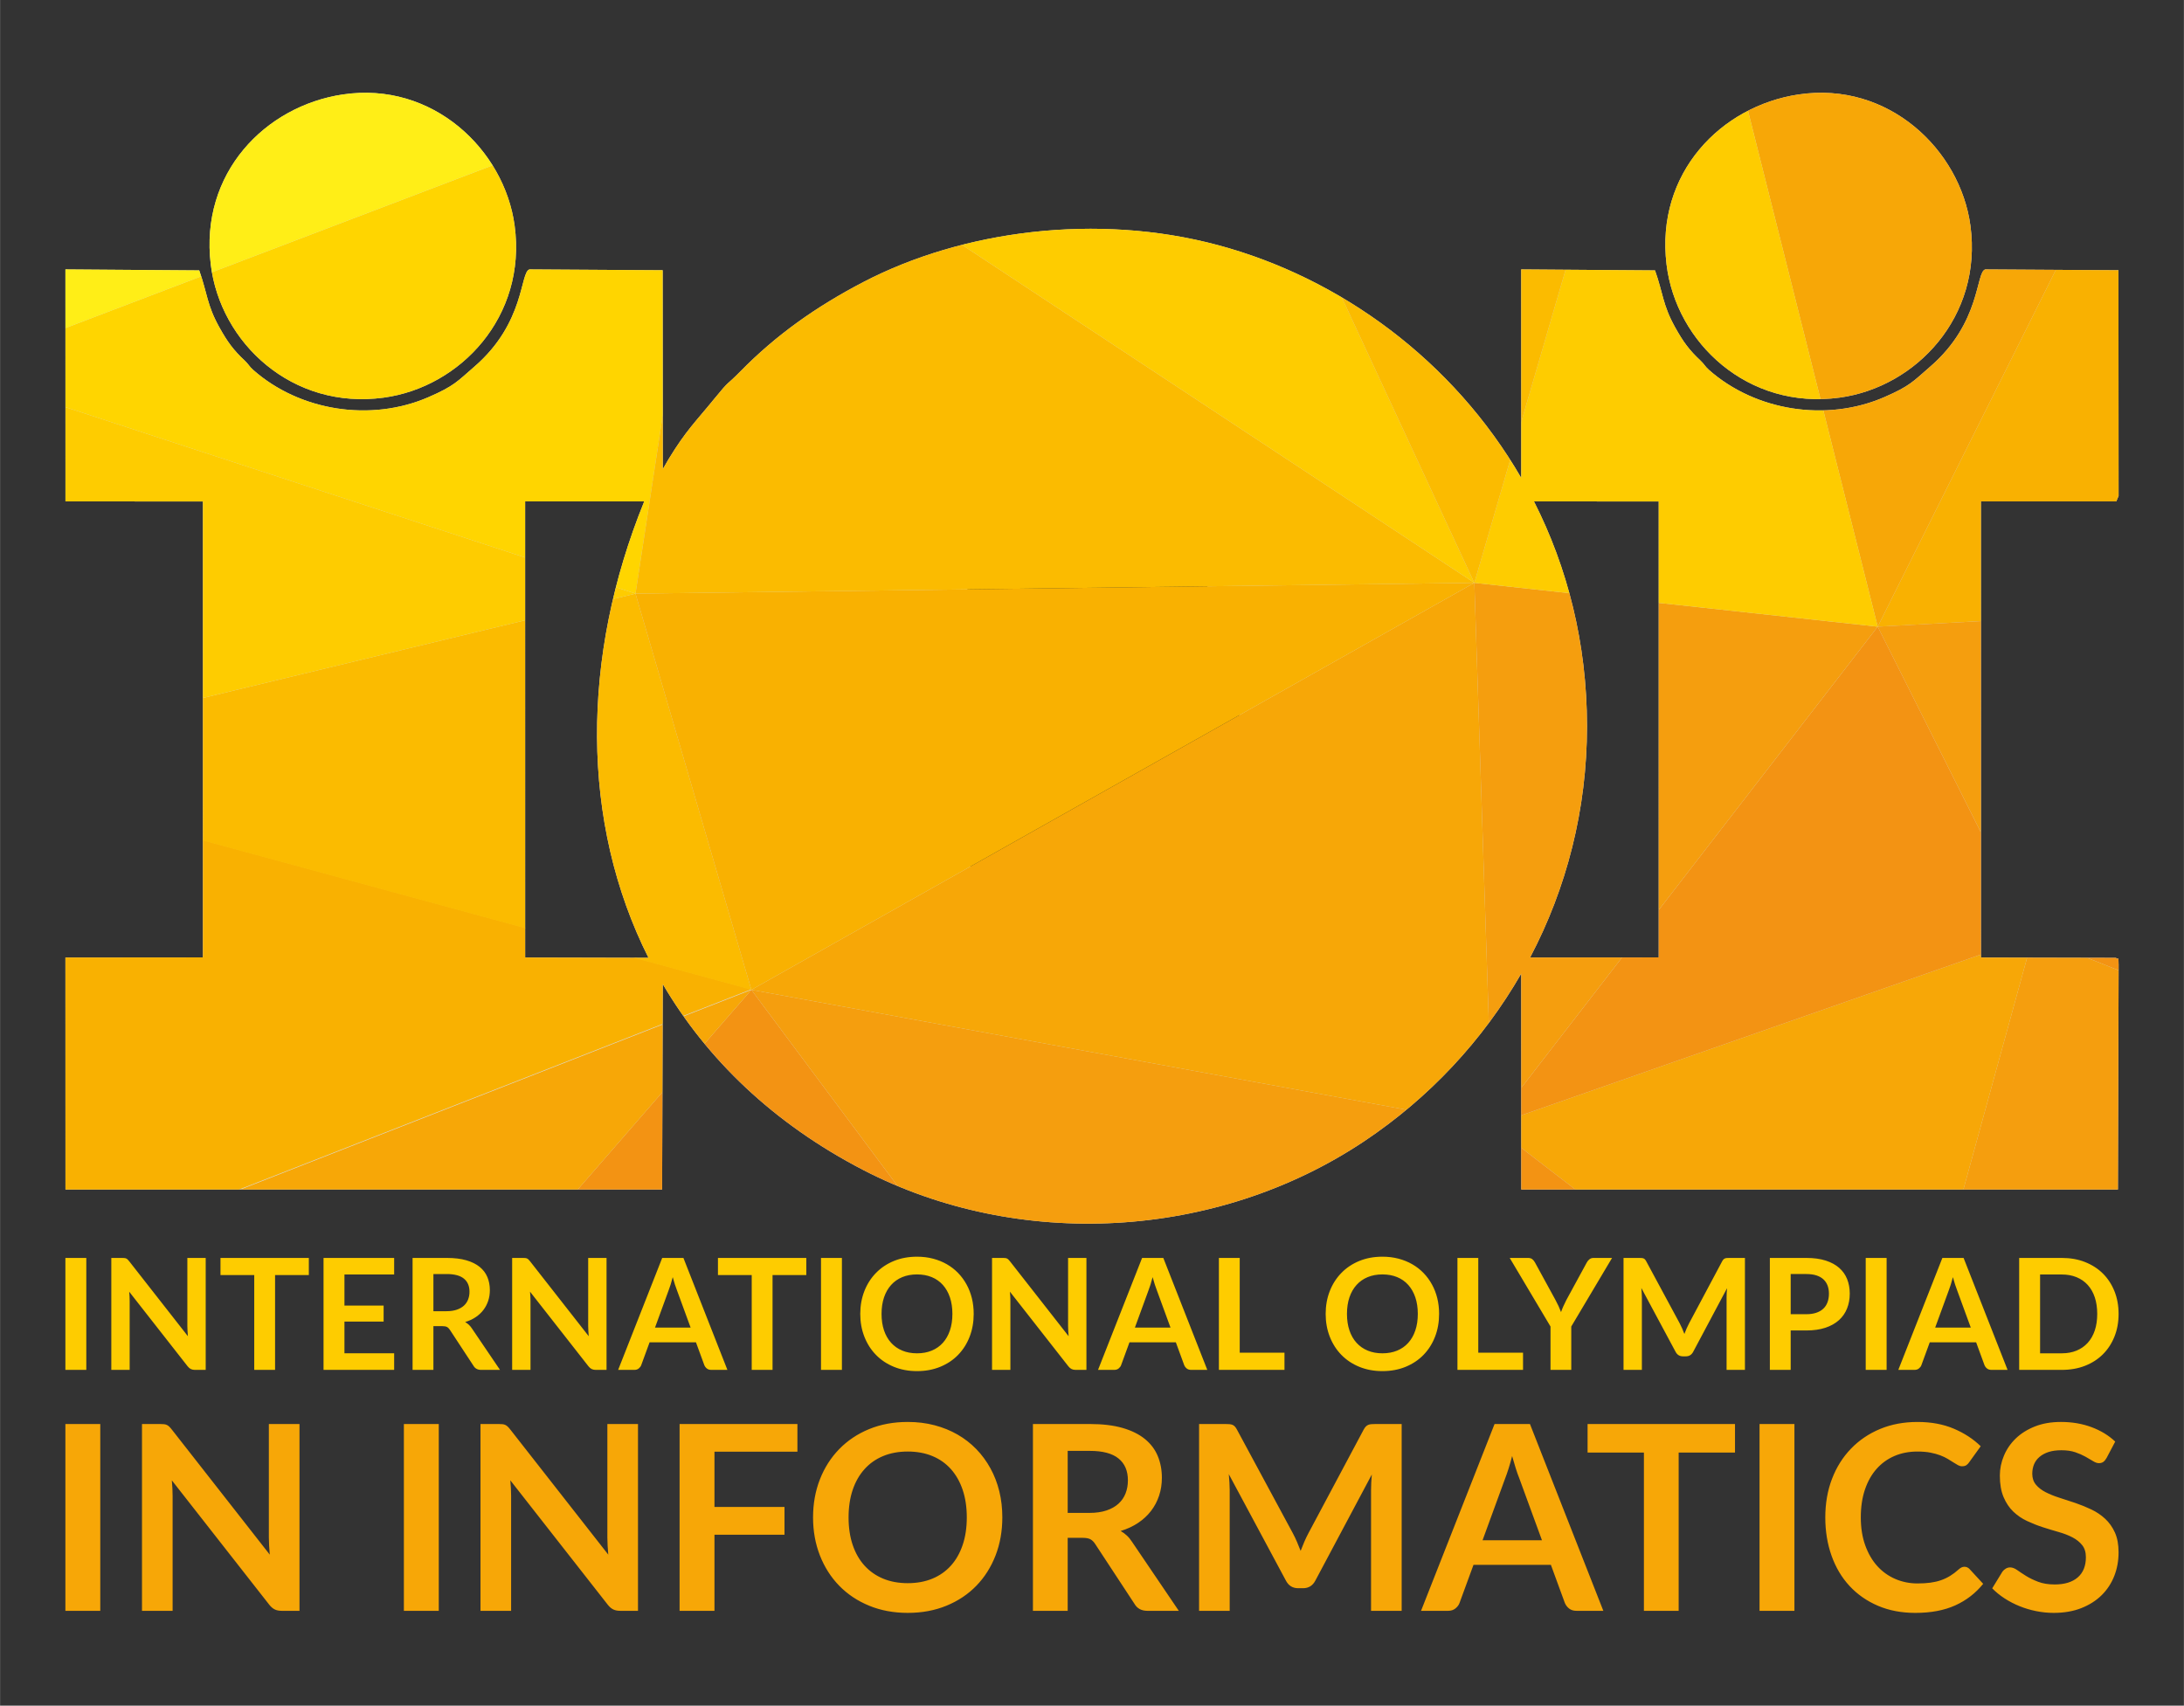<?xml version="1.0" encoding="UTF-8"?>
<!DOCTYPE svg PUBLIC "-//W3C//DTD SVG 1.1//EN" "http://www.w3.org/Graphics/SVG/1.1/DTD/svg11.dtd">
<!-- Creator: CorelDRAW 2018 (64-Bit Not for commercial use) -->
<svg xmlns="http://www.w3.org/2000/svg" xml:space="preserve" width="4.188in" height="3.271in" version="1.1" style="shape-rendering:geometricPrecision; text-rendering:geometricPrecision; image-rendering:optimizeQuality; fill-rule:evenodd; clip-rule:evenodd"
viewBox="0 0 4187.5 3270.83"
 xmlns:xlink="http://www.w3.org/1999/xlink">
 <rect x="0" y="0" width="4187.5" height="3270.83" fill="#333333" stroke="none"/>
 <defs>
  <style type="text/css">
   <![CDATA[
    .fil2 {fill:none}
    .fil3 {fill:#D9DADA}
    .fil13 {fill:#FFF7B2;fill-rule:nonzero}
    .fil5 {fill:#FFF383;fill-rule:nonzero}
    .fil4 {fill:#FFEE17;fill-rule:nonzero}
    .fil6 {fill:#FFDD00;fill-rule:nonzero}
    .fil12 {fill:#FFD500;fill-rule:nonzero}
    .fil1 {fill:#FECC00;fill-rule:nonzero}
    .fil11 {fill:#FBBB00;fill-rule:nonzero}
    .fil7 {fill:#F9B101;fill-rule:nonzero}
    .fil0 {fill:#F7A707;fill-rule:nonzero}
    .fil9 {fill:#F59E0E;fill-rule:nonzero}
    .fil8 {fill:#F39313;fill-rule:nonzero}
    .fil10 {fill:#F18917;fill-rule:nonzero}
   ]]>
  </style>
     <clipPath id="id0">
      <path d="M657.08 181.16c-148.69,22.28 -274.31,150.67 -253.08,326.12 18.19,150.26 156.18,279.26 331.75,255.23 147.18,-20.15 274.28,-155.69 250.93,-329.64 -19.57,-145.75 -157.24,-277.54 -329.6,-251.7zm3405.16 1668.38c-0.59,-19.6 0.68,-6.83 -5.16,-12.73l-258.78 -0.63 -0.05 -874.64 259.51 -0.01 4.46 -10.5 -0.29 -432.81 -255.26 -1.6c-18.57,4.63 -7.9,101.99 -105.61,186.37 -32.72,28.25 -38.25,36.98 -88.33,58.69 -110.47,47.9 -246.71,26.74 -336.31,-52.63 -7.08,-6.27 -8.85,-11.01 -16.08,-17.76 -21.31,-19.91 -32.77,-35.35 -48.83,-64.3 -23.47,-42.3 -22.52,-64.23 -38.2,-108.47l-256.58 -1.89 0.07 399.87c-129.98,-224.71 -346.29,-383.3 -581.15,-446.36 -232.26,-62.35 -490.07,-28.44 -680.67,70.89 -90.26,47.04 -166.97,101.35 -235.63,171.34 -28.14,28.7 -18.85,14.26 -49.73,52.22 -36.53,44.91 -53.86,60.32 -87.69,115.77 -2.59,4.25 -6.62,11.33 -11.19,19.27l-0.26 -381.41 -255.25 -1.6c-18.57,4.63 -7.9,101.99 -105.61,186.37 -32.72,28.25 -38.25,36.98 -88.33,58.69 -110.48,47.9 -246.71,26.74 -336.31,-52.63 -7.07,-6.27 -8.85,-11.01 -16.08,-17.76 -21.31,-19.91 -32.77,-35.35 -48.83,-64.3 -23.47,-42.3 -22.52,-64.23 -38.2,-108.47l-256.57 -1.89 0.08 444.91 263.58 0.06 -0.02 874.35 -263.65 0.24 0.09 444.86 1144.07 -0.02 1.24 -393.92c84.37,143.65 211.83,267.17 384.52,356.57 296.82,153.66 675.86,135.09 960.96,-55.52 123.79,-82.76 226.79,-192.69 300.57,-321.04l0.09 413.93 1144.07 -0.02 1.36 -431.5zm-1121.02 -888l239.17 0.06 -0.01 874.35 -246.59 0.23c69.88,-132.74 109.17,-283.65 109.12,-443.73 -0.05,-159.37 -37.56,-304.55 -101.69,-430.91zm507.31 -780.39c-148.69,22.28 -274.31,150.67 -253.08,326.12 18.19,150.26 156.18,279.26 331.75,255.23 147.19,-20.15 274.29,-155.69 250.93,-329.64 -19.57,-145.75 -157.24,-277.54 -329.59,-251.7zm-2205.21 1655.59l-236.47 -0.57 -0.04 -874.64 228.35 -0.01c-121.43,298.35 -122.59,615.29 8.17,875.22zm809.26 -876.35c-92.63,17.27 -160.26,94.09 -195,163.93 -160.97,323.72 16.99,739.83 263.15,696.15 90.76,-16.11 160,-94.86 194.1,-163.61 162.18,-327.02 -20.09,-741.61 -262.25,-696.46z"/>
     </clipPath>
 </defs>
 <g id="Layer_x0020_1">
  <g id="_3131124265056">
   <g>
    <g>
     <path class="fil0" d="M192.13 3088.97l-66.89 0 0 -358.22 66.89 0 0 358.22zm382 -358.22l0 358.22 -34.19 0c-5.29,0 -9.66,-0.91 -13.22,-2.64 -3.55,-1.73 -7.02,-4.62 -10.32,-8.75l-187.04 -238.81c0.99,10.9 1.48,20.97 1.48,30.22l0 219.98 -58.71 0 0 -358.22 34.93 0c2.81,0 5.28,0.08 7.35,0.33 2.06,0.25 3.88,0.74 5.45,1.49 1.57,0.74 3.06,1.81 4.54,3.22 1.48,1.41 3.14,3.31 4.95,5.62l187.78 239.8c-0.49,-5.78 -0.91,-11.48 -1.24,-17.09 -0.33,-5.61 -0.5,-10.82 -0.5,-15.61l0 -217.76 58.71 0zm267.06 358.22l-66.89 0 0 -358.22 66.89 0 0 358.22zm382 -358.22l0 358.22 -34.19 0c-5.28,0 -9.66,-0.91 -13.21,-2.64 -3.55,-1.73 -7.02,-4.62 -10.32,-8.75l-187.04 -238.81c0.99,10.9 1.48,20.97 1.48,30.22l0 219.98 -58.71 0 0 -358.22 34.93 0c2.81,0 5.28,0.08 7.35,0.33 2.07,0.25 3.88,0.74 5.45,1.49 1.57,0.74 3.06,1.81 4.54,3.22 1.48,1.41 3.14,3.31 4.95,5.62l187.78 239.8c-0.49,-5.78 -0.91,-11.48 -1.24,-17.09 -0.33,-5.61 -0.5,-10.82 -0.5,-15.61l0 -217.76 58.71 0zm146.66 53.02l0 106.03 134.27 0 0 53.26 -134.27 0 0 145.91 -66.89 0 0 -358.22 225.93 0 0 53.02 -159.04 0zm551.95 126.09c0,26.26 -4.3,50.54 -12.96,72.91 -8.67,22.38 -20.98,41.78 -36.83,58.13 -15.85,16.35 -34.93,29.07 -57.22,38.23 -22.3,9.17 -47.07,13.79 -74.32,13.79 -27.08,0 -51.78,-4.62 -74.07,-13.79 -22.3,-9.17 -41.37,-21.88 -57.31,-38.23 -15.93,-16.35 -28.32,-35.76 -37.07,-58.13 -8.75,-22.38 -13.13,-46.65 -13.13,-72.91 0,-26.26 4.38,-50.62 13.13,-73 8.75,-22.38 21.14,-41.7 37.07,-58.05 15.94,-16.35 35.02,-29.15 57.31,-38.31 22.3,-9.17 46.99,-13.71 74.07,-13.71 18.17,0 35.26,2.07 51.28,6.28 16.02,4.21 30.72,10.16 44.1,17.84 13.38,7.68 25.44,17.01 36.09,27.99 10.65,10.98 19.65,23.29 27.09,36.83 7.43,13.54 13.13,28.24 17.01,44.09 3.88,15.85 5.78,32.54 5.78,50.04zm-68.13 0c0,-19.65 -2.64,-37.33 -7.93,-52.93 -5.28,-15.61 -12.8,-28.82 -22.54,-39.72 -9.74,-10.9 -21.56,-19.24 -35.51,-25.02 -13.96,-5.78 -29.73,-8.67 -47.24,-8.67 -17.5,0 -33.2,2.89 -47.15,8.67 -13.96,5.78 -25.85,14.12 -35.67,25.02 -9.83,10.9 -17.43,24.11 -22.71,39.72 -5.29,15.61 -7.93,33.28 -7.93,52.93 0,19.65 2.64,37.24 7.93,52.85 5.28,15.6 12.88,28.82 22.71,39.63 9.83,10.82 21.72,19.16 35.67,24.94 13.95,5.78 29.65,8.67 47.15,8.67 17.51,0 33.28,-2.89 47.24,-8.67 13.95,-5.78 25.76,-14.12 35.51,-24.94 9.74,-10.81 17.26,-24.03 22.54,-39.63 5.29,-15.61 7.93,-33.2 7.93,-52.85zm235.1 -8.67c12.55,0 23.53,-1.57 32.86,-4.71 9.33,-3.14 17.01,-7.52 23.04,-13.05 6.03,-5.53 10.48,-12.06 13.46,-19.65 2.98,-7.6 4.46,-15.94 4.46,-25.02 0,-18.17 -5.94,-32.12 -17.92,-41.87 -11.98,-9.74 -30.31,-14.62 -54.92,-14.62l-42.61 0 0 118.91 41.62 0zm171.43 187.78l-60.2 0c-11.4,0 -19.66,-4.46 -24.78,-13.37l-75.31 -114.7c-2.81,-4.3 -5.86,-7.35 -9.25,-9.17 -3.39,-1.82 -8.42,-2.72 -15.03,-2.72l-28.49 0 0 139.96 -66.64 0 0 -358.22 109.25 0c24.28,0 45.17,2.48 62.59,7.52 17.43,5.04 31.71,12.14 42.86,21.22 11.15,9.08 19.32,19.9 24.61,32.54 5.28,12.63 7.93,26.59 7.93,41.78 0,12.06 -1.73,23.45 -5.29,34.19 -3.55,10.73 -8.67,20.48 -15.36,29.23 -6.69,8.75 -14.94,16.43 -24.77,23.04 -9.83,6.61 -21.06,11.81 -33.61,15.61 4.3,2.48 8.26,5.37 11.89,8.75 3.64,3.39 6.94,7.43 9.91,12.06l89.68 132.29zm427.34 -358.22l0 358.22 -58.72 0 0 -231.38c0,-9.25 0.5,-19.24 1.48,-29.98l-108.26 203.39c-5.12,9.74 -12.96,14.62 -23.54,14.62l-9.41 0c-10.57,0 -18.41,-4.87 -23.53,-14.62l-109.5 -204.13c0.5,5.45 0.91,10.82 1.24,16.11 0.33,5.28 0.49,10.15 0.49,14.61l0 231.38 -58.71 0 0 -358.22 50.29 0c2.97,0 5.53,0.08 7.68,0.25 2.15,0.17 4.13,0.58 5.87,1.24 1.73,0.66 3.3,1.73 4.7,3.22 1.41,1.48 2.72,3.46 4.05,5.94l107.27 198.93c2.81,5.29 5.45,10.74 7.84,16.35 2.39,5.62 4.7,11.4 7.02,17.34 2.31,-6.11 4.7,-12.06 7.18,-17.76 2.48,-5.7 5.12,-11.15 7.93,-16.43l105.78 -198.43c1.32,-2.48 2.72,-4.46 4.21,-5.94 1.49,-1.49 3.14,-2.56 4.87,-3.22 1.73,-0.66 3.63,-1.07 5.78,-1.24 2.15,-0.17 4.7,-0.25 7.68,-0.25l50.29 0zm269.04 222.96l-43.6 -119.16c-2.15,-5.29 -4.37,-11.56 -6.69,-18.83 -2.31,-7.27 -4.62,-15.11 -6.94,-23.54 -2.15,8.43 -4.37,16.27 -6.69,23.62 -2.31,7.35 -4.54,13.79 -6.69,19.24l-43.35 118.66 113.96 0zm117.67 135.26l-51.53 0c-5.78,0 -10.48,-1.48 -14.12,-4.37 -3.63,-2.89 -6.35,-6.44 -8.17,-10.74l-26.76 -73.08 -148.39 0 -26.76 73.08c-1.32,3.8 -3.88,7.27 -7.68,10.41 -3.8,3.14 -8.5,4.7 -14.12,4.7l-52.02 0 140.96 -358.22 67.88 0 140.71 358.22zm252.44 -303.47l-108.01 0 0 303.47 -66.64 0 0 -303.47 -108.01 0 0 -54.75 282.66 0 0 54.75zm113.96 303.47l-66.89 0 0 -358.22 66.89 0 0 358.22zm326.02 -84.47c3.63,0 6.85,1.4 9.66,4.21l26.26 28.49c-14.53,18 -32.37,31.79 -53.59,41.37 -21.22,9.58 -46.74,14.37 -76.47,14.37 -26.59,0 -50.46,-4.54 -71.68,-13.62 -21.22,-9.09 -39.39,-21.72 -54.42,-37.91 -15.03,-16.19 -26.51,-35.51 -34.52,-57.97 -8.01,-22.46 -12.06,-46.98 -12.06,-73.57 0,-26.92 4.3,-51.61 12.88,-73.99 8.59,-22.38 20.73,-41.62 36.33,-57.8 15.61,-16.19 34.19,-28.82 55.82,-37.82 21.63,-9 45.58,-13.46 71.84,-13.46 26.09,0 49.3,4.3 69.53,12.88 20.23,8.59 37.41,19.82 51.61,33.69l-22.3 30.97c-1.32,1.98 -2.97,3.71 -5.04,5.2 -2.06,1.48 -4.95,2.23 -8.59,2.23 -2.48,0 -5.04,-0.74 -7.68,-2.15 -2.64,-1.41 -5.53,-3.14 -8.67,-5.2 -3.14,-2.06 -6.77,-4.29 -10.9,-6.77 -4.13,-2.48 -8.92,-4.79 -14.37,-6.85 -5.45,-2.07 -11.73,-3.8 -18.91,-5.2 -7.19,-1.4 -15.52,-2.06 -24.94,-2.06 -16.02,0 -30.64,2.81 -43.93,8.5 -13.3,5.7 -24.77,13.96 -34.35,24.78 -9.58,10.81 -17.01,24.03 -22.3,39.63 -5.29,15.61 -7.93,33.44 -7.93,53.43 0,20.15 2.89,38.07 8.59,53.76 5.7,15.69 13.38,28.9 23.12,39.64 9.74,10.74 21.22,18.91 34.44,24.61 13.21,5.7 27.41,8.59 42.61,8.59 9.08,0 17.34,-0.49 24.69,-1.48 7.35,-0.99 14.12,-2.56 20.31,-4.71 6.19,-2.15 12.06,-4.95 17.59,-8.34 5.53,-3.39 10.98,-7.52 16.43,-12.47 1.65,-1.49 3.39,-2.72 5.2,-3.63 1.82,-0.91 3.72,-1.32 5.7,-1.32zm272.51 -208.59c-1.98,3.47 -4.05,5.94 -6.28,7.52 -2.23,1.57 -5.04,2.39 -8.34,2.39 -3.46,0 -7.18,-1.32 -11.23,-3.88 -4.05,-2.56 -8.92,-5.37 -14.54,-8.5 -5.61,-3.14 -12.14,-6.03 -19.65,-8.59 -7.51,-2.56 -16.43,-3.8 -26.67,-3.8 -9.25,0 -17.34,1.07 -24.28,3.3 -6.94,2.23 -12.72,5.37 -17.43,9.33 -4.7,3.96 -8.26,8.67 -10.57,14.2 -2.31,5.54 -3.47,11.65 -3.47,18.25 0,8.43 2.39,15.44 7.1,21.06 4.7,5.61 10.9,10.41 18.66,14.37 7.76,3.96 16.6,7.51 26.51,10.65 9.91,3.14 20.06,6.44 30.47,9.99 10.41,3.55 20.56,7.68 30.47,12.39 9.91,4.7 18.74,10.65 26.51,17.83 7.76,7.19 14.04,16.02 18.74,26.43 4.7,10.4 7.02,23.04 7.02,37.9 0,16.19 -2.72,31.3 -8.26,45.42 -5.53,14.12 -13.63,26.43 -24.28,36.91 -10.65,10.48 -23.7,18.74 -39.06,24.77 -15.36,6.03 -32.95,9.08 -52.77,9.08 -11.39,0 -22.63,-1.16 -33.69,-3.39 -11.07,-2.23 -21.64,-5.37 -31.8,-9.5 -10.16,-4.13 -19.74,-9.08 -28.65,-14.86 -8.92,-5.78 -16.85,-12.22 -23.78,-19.32l19.57 -31.96c1.65,-2.31 3.8,-4.29 6.44,-5.86 2.64,-1.57 5.45,-2.31 8.42,-2.31 4.13,0 8.59,1.65 13.38,5.04 4.79,3.39 10.49,7.19 17.09,11.31 6.61,4.13 14.37,7.85 23.2,11.23 8.84,3.39 19.41,5.12 31.79,5.12 19,0 33.69,-4.54 44.1,-13.54 10.4,-9 15.61,-21.88 15.61,-38.73 0,-9.41 -2.31,-17.09 -7.02,-23.04 -4.7,-5.94 -10.98,-10.98 -18.74,-15.03 -7.76,-4.05 -16.6,-7.43 -26.51,-10.24 -9.91,-2.81 -19.98,-5.86 -30.22,-9.17 -10.24,-3.3 -20.31,-7.27 -30.22,-11.89 -9.91,-4.62 -18.74,-10.65 -26.51,-18.08 -7.76,-7.43 -13.95,-16.76 -18.66,-27.91 -4.7,-11.15 -7.1,-24.86 -7.1,-41.21 0,-13.05 2.65,-25.76 7.85,-38.15 5.2,-12.39 12.72,-23.37 22.63,-32.94 9.91,-9.58 22.13,-17.26 36.67,-23.04 14.54,-5.78 31.22,-8.67 50.04,-8.67 21.14,0 40.63,3.3 58.46,9.91 17.83,6.61 33.03,15.85 45.58,27.75l-16.6 31.46z"/>
     <path class="fil1" d="M165.35 2626.96l-40.09 0 0 -214.68 40.09 0 0 214.68zm228.93 -214.68l0 214.68 -20.49 0c-3.17,0 -5.79,-0.55 -7.92,-1.58 -2.13,-1.04 -4.2,-2.77 -6.18,-5.25l-112.09 -143.12c0.59,6.53 0.89,12.57 0.89,18.11l0 131.83 -35.19 0 0 -214.68 20.93 0c1.69,0 3.17,0.05 4.41,0.2 1.24,0.15 2.33,0.44 3.27,0.89 0.94,0.44 1.83,1.09 2.72,1.93 0.89,0.84 1.88,1.98 2.97,3.36l112.54 143.71c-0.3,-3.46 -0.55,-6.88 -0.74,-10.24 -0.2,-3.37 -0.3,-6.48 -0.3,-9.35l0 -130.5 35.19 0zm197.76 32.81l-64.73 0 0 181.87 -39.94 0 0 -181.87 -64.73 0 0 -32.81 169.4 0 0 32.81zm68.29 -1.04l0 59.53 75.13 0 0 30.73 -75.13 0 0 60.72 95.31 0 0 31.92 -135.4 0 0 -214.68 135.4 0 0 31.77 -95.31 0zm195.53 70.37c7.52,0 14.1,-0.94 19.69,-2.82 5.59,-1.88 10.2,-4.5 13.81,-7.82 3.61,-3.31 6.29,-7.22 8.07,-11.78 1.78,-4.56 2.67,-9.55 2.67,-15 0,-10.89 -3.56,-19.25 -10.74,-25.09 -7.17,-5.84 -18.16,-8.76 -32.91,-8.76l-25.54 0 0 71.26 24.94 0zm102.74 112.54l-36.08 0c-6.83,0 -11.78,-2.67 -14.85,-8.02l-45.13 -68.74c-1.69,-2.57 -3.52,-4.41 -5.54,-5.5 -2.03,-1.09 -5.05,-1.63 -9.01,-1.63l-17.07 0 0 83.88 -39.94 0 0 -214.68 65.48 0c14.55,0 27.07,1.48 37.51,4.5 10.44,3.02 19,7.27 25.69,12.72 6.68,5.44 11.58,11.93 14.75,19.5 3.17,7.57 4.75,15.93 4.75,25.04 0,7.22 -1.04,14.06 -3.17,20.49 -2.13,6.43 -5.2,12.27 -9.2,17.52 -4.01,5.25 -8.96,9.85 -14.85,13.81 -5.89,3.96 -12.62,7.07 -20.14,9.35 2.57,1.48 4.95,3.22 7.13,5.25 2.18,2.03 4.16,4.45 5.94,7.22l53.74 79.28zm204.29 -214.68l0 214.68 -20.49 0c-3.17,0 -5.79,-0.55 -7.92,-1.58 -2.13,-1.04 -4.2,-2.77 -6.19,-5.25l-112.09 -143.12c0.59,6.53 0.89,12.57 0.89,18.11l0 131.83 -35.19 0 0 -214.68 20.93 0c1.69,0 3.17,0.05 4.41,0.2 1.24,0.15 2.33,0.44 3.26,0.89 0.94,0.44 1.83,1.09 2.72,1.93 0.89,0.84 1.88,1.98 2.97,3.36l112.54 143.71c-0.3,-3.46 -0.54,-6.88 -0.74,-10.24 -0.2,-3.37 -0.3,-6.48 -0.3,-9.35l0 -130.5 35.19 0zm161.23 133.61l-26.13 -71.41c-1.29,-3.17 -2.62,-6.93 -4.01,-11.28 -1.39,-4.35 -2.77,-9.06 -4.16,-14.1 -1.29,5.05 -2.62,9.75 -4.01,14.15 -1.39,4.41 -2.72,8.26 -4.01,11.53l-25.98 71.11 68.3 0zm70.52 81.06l-30.88 0c-3.46,0 -6.29,-0.89 -8.46,-2.62 -2.18,-1.73 -3.81,-3.86 -4.9,-6.44l-16.04 -43.8 -88.93 0 -16.04 43.8c-0.79,2.28 -2.33,4.35 -4.6,6.24 -2.28,1.88 -5.1,2.82 -8.46,2.82l-31.18 0 84.48 -214.68 40.68 0 84.33 214.68zm151.29 -181.87l-64.73 0 0 181.87 -39.94 0 0 -181.87 -64.73 0 0 -32.81 169.4 0 0 32.81zm68.29 181.87l-40.08 0 0 -214.68 40.08 0 0 214.68zm252.69 -107.34c0,15.74 -2.57,30.28 -7.77,43.7 -5.19,13.41 -12.57,25.04 -22.07,34.84 -9.5,9.8 -20.93,17.42 -34.3,22.91 -13.36,5.49 -28.21,8.26 -44.54,8.26 -16.23,0 -31.03,-2.77 -44.39,-8.26 -13.36,-5.49 -24.8,-13.11 -34.34,-22.91 -9.56,-9.8 -16.98,-21.43 -22.22,-34.84 -5.24,-13.41 -7.87,-27.96 -7.87,-43.7 0,-15.74 2.62,-30.33 7.87,-43.75 5.25,-13.41 12.67,-24.99 22.22,-34.79 9.55,-9.8 20.98,-17.47 34.34,-22.96 13.36,-5.49 28.16,-8.21 44.39,-8.21 10.89,0 21.13,1.24 30.73,3.76 9.6,2.52 18.41,6.09 26.43,10.69 8.02,4.6 15.24,10.19 21.63,16.78 6.39,6.58 11.78,13.96 16.23,22.07 4.46,8.12 7.87,16.93 10.2,26.43 2.33,9.5 3.46,19.5 3.46,29.99zm-40.83 0c0,-11.78 -1.59,-22.37 -4.75,-31.72 -3.17,-9.35 -7.67,-17.27 -13.51,-23.81 -5.84,-6.53 -12.91,-11.53 -21.28,-14.99 -8.36,-3.46 -17.81,-5.2 -28.31,-5.2 -10.49,0 -19.89,1.73 -28.26,5.2 -8.36,3.46 -15.49,8.46 -21.38,14.99 -5.89,6.54 -10.44,14.45 -13.61,23.81 -3.17,9.35 -4.75,19.94 -4.75,31.72 0,11.78 1.58,22.32 4.75,31.67 3.17,9.35 7.72,17.27 13.61,23.75 5.89,6.48 13.02,11.48 21.38,14.94 8.37,3.46 17.77,5.2 28.26,5.2 10.49,0 19.94,-1.73 28.31,-5.2 8.37,-3.46 15.44,-8.46 21.28,-14.94 5.84,-6.48 10.34,-14.4 13.51,-23.75 3.17,-9.35 4.75,-19.89 4.75,-31.67zm256.99 -107.34l0 214.68 -20.49 0c-3.17,0 -5.79,-0.55 -7.92,-1.58 -2.13,-1.04 -4.2,-2.77 -6.19,-5.25l-112.09 -143.12c0.59,6.53 0.89,12.57 0.89,18.11l0 131.83 -35.19 0 0 -214.68 20.93 0c1.69,0 3.17,0.05 4.41,0.2 1.24,0.15 2.33,0.44 3.27,0.89 0.94,0.44 1.83,1.09 2.72,1.93 0.89,0.84 1.88,1.98 2.97,3.36l112.54 143.71c-0.3,-3.46 -0.55,-6.88 -0.74,-10.24 -0.2,-3.37 -0.3,-6.48 -0.3,-9.35l0 -130.5 35.19 0zm161.23 133.61l-26.13 -71.41c-1.29,-3.17 -2.62,-6.93 -4.01,-11.28 -1.39,-4.35 -2.77,-9.06 -4.16,-14.1 -1.29,5.05 -2.62,9.75 -4.01,14.15 -1.39,4.41 -2.72,8.26 -4.01,11.53l-25.98 71.11 68.3 0zm70.52 81.06l-30.88 0c-3.46,0 -6.29,-0.89 -8.46,-2.62 -2.18,-1.73 -3.81,-3.86 -4.9,-6.44l-16.04 -43.8 -88.93 0 -16.03 43.8c-0.79,2.28 -2.33,4.35 -4.6,6.24 -2.28,1.88 -5.1,2.82 -8.46,2.82l-31.18 0 84.48 -214.68 40.68 0 84.33 214.68zm148.02 -32.96l0 32.96 -125.75 0 0 -214.68 39.94 0 0 181.72 85.81 0zm296.49 -74.38c0,15.74 -2.57,30.28 -7.77,43.7 -5.19,13.41 -12.57,25.04 -22.07,34.84 -9.5,9.8 -20.93,17.42 -34.3,22.91 -13.36,5.49 -28.21,8.26 -44.54,8.26 -16.23,0 -31.03,-2.77 -44.39,-8.26 -13.36,-5.49 -24.8,-13.11 -34.35,-22.91 -9.55,-9.8 -16.98,-21.43 -22.22,-34.84 -5.24,-13.41 -7.87,-27.96 -7.87,-43.7 0,-15.74 2.63,-30.33 7.87,-43.75 5.24,-13.41 12.67,-24.99 22.22,-34.79 9.55,-9.8 20.98,-17.47 34.35,-22.96 13.36,-5.49 28.16,-8.21 44.39,-8.21 10.89,0 21.13,1.24 30.73,3.76 9.6,2.52 18.41,6.09 26.43,10.69 8.02,4.6 15.24,10.19 21.63,16.78 6.39,6.58 11.78,13.96 16.23,22.07 4.46,8.12 7.87,16.93 10.2,26.43 2.32,9.5 3.46,19.5 3.46,29.99zm-40.83 0c0,-11.78 -1.59,-22.37 -4.75,-31.72 -3.17,-9.35 -7.67,-17.27 -13.51,-23.81 -5.84,-6.53 -12.92,-11.53 -21.28,-14.99 -8.37,-3.46 -17.81,-5.2 -28.31,-5.2 -10.49,0 -19.89,1.73 -28.26,5.2 -8.36,3.46 -15.49,8.46 -21.38,14.99 -5.89,6.54 -10.44,14.45 -13.61,23.81 -3.17,9.35 -4.75,19.94 -4.75,31.72 0,11.78 1.59,22.32 4.75,31.67 3.17,9.35 7.72,17.27 13.61,23.75 5.89,6.48 13.02,11.48 21.38,14.94 8.37,3.46 17.77,5.2 28.26,5.2 10.49,0 19.94,-1.73 28.31,-5.2 8.36,-3.46 15.44,-8.46 21.28,-14.94 5.84,-6.48 10.34,-14.4 13.51,-23.75 3.17,-9.35 4.75,-19.89 4.75,-31.67zm201.76 74.38l0 32.96 -125.75 0 0 -214.68 39.94 0 0 181.72 85.81 0zm92.49 -50.18l0 83.14 -39.79 0 0 -83.14 -78.24 -131.54 35.19 0c3.46,0 6.23,0.84 8.26,2.52 2.03,1.68 3.71,3.81 5.09,6.38l39.2 71.71c2.28,4.26 4.3,8.26 6.04,12.02 1.73,3.76 3.27,7.52 4.65,11.28 1.28,-3.76 2.77,-7.52 4.45,-11.28 1.69,-3.76 3.61,-7.77 5.79,-12.02l39.05 -71.71c1.09,-2.18 2.72,-4.2 4.9,-6.09 2.18,-1.88 4.95,-2.82 8.31,-2.82l35.33 0 -78.24 131.54zm333.01 -131.54l0 214.68 -35.19 0 0 -138.67c0,-5.54 0.3,-11.53 0.89,-17.96l-64.88 121.89c-3.07,5.84 -7.77,8.76 -14.1,8.76l-5.64 0c-6.33,0 -11.04,-2.92 -14.11,-8.76l-65.62 -122.33c0.3,3.27 0.55,6.48 0.74,9.65 0.2,3.17 0.3,6.09 0.3,8.76l0 138.67 -35.19 0 0 -214.68 30.14 0c1.78,0 3.31,0.05 4.6,0.15 1.29,0.1 2.48,0.35 3.52,0.74 1.04,0.4 1.98,1.04 2.82,1.93 0.84,0.89 1.63,2.08 2.43,3.56l64.29 119.22c1.68,3.17 3.26,6.43 4.7,9.8 1.43,3.37 2.82,6.83 4.2,10.39 1.39,-3.66 2.82,-7.22 4.31,-10.64 1.48,-3.41 3.07,-6.68 4.75,-9.85l63.39 -118.92c0.8,-1.48 1.63,-2.67 2.53,-3.56 0.89,-0.89 1.88,-1.53 2.92,-1.93 1.04,-0.39 2.18,-0.64 3.46,-0.74 1.29,-0.1 2.82,-0.15 4.6,-0.15l30.14 0zm117.58 107.93c7.32,0 13.71,-0.94 19.15,-2.77 5.44,-1.83 10,-4.45 13.61,-7.87 3.61,-3.41 6.28,-7.57 8.07,-12.47 1.78,-4.9 2.67,-10.34 2.67,-16.38 0,-5.74 -0.89,-10.94 -2.67,-15.59 -1.78,-4.65 -4.46,-8.61 -8.02,-11.87 -3.57,-3.27 -8.07,-5.79 -13.51,-7.52 -5.44,-1.73 -11.88,-2.57 -19.3,-2.57l-29.84 0 0 77.05 29.84 0zm0 -107.93c14.35,0 26.77,1.68 37.26,5.05 10.49,3.37 19.15,8.07 25.98,14.1 6.83,6.04 11.93,13.26 15.24,21.68 3.31,8.41 4.95,17.62 4.95,27.61 0,10.39 -1.73,19.89 -5.2,28.55 -3.46,8.66 -8.66,16.13 -15.59,22.37 -6.93,6.24 -15.59,11.09 -26.03,14.55 -10.44,3.46 -22.67,5.19 -36.62,5.19l-29.84 0 0 75.57 -39.94 0 0 -214.68 69.78 0zm154.1 214.68l-40.08 0 0 -214.68 40.08 0 0 214.68zm161.39 -81.06l-26.13 -71.41c-1.29,-3.17 -2.63,-6.93 -4.01,-11.28 -1.39,-4.35 -2.77,-9.06 -4.16,-14.1 -1.29,5.05 -2.62,9.75 -4.01,14.15 -1.38,4.41 -2.72,8.26 -4.01,11.53l-25.98 71.11 68.3 0zm70.52 81.06l-30.88 0c-3.46,0 -6.28,-0.89 -8.46,-2.62 -2.18,-1.73 -3.81,-3.86 -4.9,-6.44l-16.03 -43.8 -88.93 0 -16.04 43.8c-0.79,2.28 -2.32,4.35 -4.6,6.24 -2.27,1.88 -5.09,2.82 -8.46,2.82l-31.18 0 84.48 -214.68 40.68 0 84.33 214.68zm212.9 -107.34c0,15.74 -2.62,30.19 -7.87,43.35 -5.25,13.17 -12.62,24.5 -22.12,34 -9.5,9.5 -20.93,16.88 -34.3,22.12 -13.36,5.25 -28.21,7.87 -44.54,7.87l-81.8 0 0 -214.68 81.8 0c16.33,0 31.18,2.62 44.54,7.92 13.36,5.3 24.79,12.67 34.3,22.12 9.5,9.45 16.87,20.78 22.12,33.95 5.24,13.16 7.87,27.61 7.87,43.35zm-40.98 0c0,-11.78 -1.54,-22.37 -4.65,-31.72 -3.11,-9.35 -7.62,-17.27 -13.51,-23.76 -5.89,-6.48 -13.02,-11.43 -21.38,-14.89 -8.37,-3.46 -17.81,-5.2 -28.31,-5.2l-41.72 0 0 151.13 41.72 0c10.49,0 19.94,-1.73 28.31,-5.2 8.36,-3.46 15.49,-8.46 21.38,-14.94 5.89,-6.48 10.39,-14.4 13.51,-23.75 3.12,-9.35 4.65,-19.89 4.65,-31.67z"/>
    </g>
    <path class="fil2" d="M657.08 181.16c-148.69,22.28 -274.31,150.67 -253.08,326.12 18.19,150.26 156.18,279.26 331.75,255.23 147.18,-20.15 274.28,-155.69 250.93,-329.64 -19.57,-145.75 -157.24,-277.54 -329.6,-251.7zm3405.16 1668.38c-0.59,-19.6 0.68,-6.83 -5.16,-12.73l-258.78 -0.63 -0.05 -874.64 259.51 -0.01 4.46 -10.5 -0.29 -432.81 -255.26 -1.6c-18.57,4.63 -7.9,101.99 -105.61,186.37 -32.72,28.25 -38.25,36.98 -88.33,58.69 -110.47,47.9 -246.71,26.74 -336.31,-52.63 -7.08,-6.27 -8.85,-11.01 -16.08,-17.76 -21.31,-19.91 -32.77,-35.35 -48.83,-64.3 -23.47,-42.3 -22.52,-64.23 -38.2,-108.47l-256.58 -1.89 0.07 399.87c-129.98,-224.71 -346.29,-383.3 -581.15,-446.36 -232.26,-62.35 -490.07,-28.44 -680.67,70.89 -90.26,47.04 -166.97,101.35 -235.63,171.34 -28.14,28.7 -18.85,14.26 -49.73,52.22 -36.53,44.91 -53.86,60.32 -87.69,115.77 -2.59,4.25 -6.62,11.33 -11.19,19.27l-0.26 -381.41 -255.25 -1.6c-18.57,4.63 -7.9,101.99 -105.61,186.37 -32.72,28.25 -38.25,36.98 -88.33,58.69 -110.48,47.9 -246.71,26.74 -336.31,-52.63 -7.07,-6.27 -8.85,-11.01 -16.08,-17.76 -21.31,-19.91 -32.77,-35.35 -48.83,-64.3 -23.47,-42.3 -22.52,-64.23 -38.2,-108.47l-256.57 -1.89 0.08 444.91 263.58 0.06 -0.02 874.35 -263.65 0.24 0.09 444.86 1144.07 -0.02 1.24 -393.92c84.37,143.65 211.83,267.17 384.52,356.57 296.82,153.66 675.86,135.09 960.96,-55.52 123.79,-82.76 226.79,-192.69 300.57,-321.04l0.09 413.93 1144.07 -0.02 1.36 -431.5zm-1121.02 -888l239.17 0.06 -0.01 874.35 -246.59 0.23c69.88,-132.74 109.17,-283.65 109.12,-443.73 -0.05,-159.37 -37.56,-304.55 -101.69,-430.91zm507.31 -780.39c-148.69,22.28 -274.31,150.67 -253.08,326.12 18.19,150.26 156.18,279.26 331.75,255.23 147.19,-20.15 274.29,-155.69 250.93,-329.64 -19.57,-145.75 -157.24,-277.54 -329.59,-251.7zm-2205.21 1655.59l-236.47 -0.57 -0.04 -874.64 228.35 -0.01c-121.43,298.35 -122.59,615.29 8.17,875.22zm809.26 -876.35c-92.63,17.27 -160.26,94.09 -195,163.93 -160.97,323.72 16.99,739.83 263.15,696.15 90.76,-16.11 160,-94.86 194.1,-163.61 162.18,-327.02 -20.09,-741.61 -262.25,-696.46z"/>
    <path id="1" class="fil3" d="M657.08 181.16c-148.69,22.28 -274.31,150.67 -253.08,326.12 18.19,150.26 156.18,279.26 331.75,255.23 147.18,-20.15 274.28,-155.69 250.93,-329.64 -19.57,-145.75 -157.24,-277.54 -329.6,-251.7zm3405.16 1668.38c-0.59,-19.6 0.68,-6.83 -5.16,-12.73l-258.78 -0.63 -0.05 -874.64 259.51 -0.01 4.46 -10.5 -0.29 -432.81 -255.26 -1.6c-18.57,4.63 -7.9,101.99 -105.61,186.37 -32.72,28.25 -38.25,36.98 -88.33,58.69 -110.47,47.9 -246.71,26.74 -336.31,-52.63 -7.08,-6.27 -8.85,-11.01 -16.08,-17.76 -21.31,-19.91 -32.77,-35.35 -48.83,-64.3 -23.47,-42.3 -22.52,-64.23 -38.2,-108.47l-256.58 -1.89 0.07 399.87c-129.98,-224.71 -346.29,-383.3 -581.15,-446.36 -232.26,-62.35 -490.07,-28.44 -680.67,70.89 -90.26,47.04 -166.97,101.35 -235.63,171.34 -28.14,28.7 -18.85,14.26 -49.73,52.22 -36.53,44.91 -53.86,60.32 -87.69,115.77 -2.59,4.25 -6.62,11.33 -11.19,19.27l-0.26 -381.41 -255.25 -1.6c-18.57,4.63 -7.9,101.99 -105.61,186.37 -32.72,28.25 -38.25,36.98 -88.33,58.69 -110.48,47.9 -246.71,26.74 -336.31,-52.63 -7.07,-6.27 -8.85,-11.01 -16.08,-17.76 -21.31,-19.91 -32.77,-35.35 -48.83,-64.3 -23.47,-42.3 -22.52,-64.23 -38.2,-108.47l-256.57 -1.89 0.08 444.91 263.58 0.06 -0.02 874.35 -263.65 0.24 0.09 444.86 1144.07 -0.02 1.24 -393.92c84.37,143.65 211.83,267.17 384.52,356.57 296.82,153.66 675.86,135.09 960.96,-55.52 123.79,-82.76 226.79,-192.69 300.57,-321.04l0.09 413.93 1144.07 -0.02 1.36 -431.5zm-1121.02 -888l239.17 0.06 -0.01 874.35 -246.59 0.23c69.88,-132.74 109.17,-283.65 109.12,-443.73 -0.05,-159.37 -37.56,-304.55 -101.69,-430.91zm507.31 -780.39c-148.69,22.28 -274.31,150.67 -253.08,326.12 18.19,150.26 156.18,279.26 331.75,255.23 147.19,-20.15 274.29,-155.69 250.93,-329.64 -19.57,-145.75 -157.24,-277.54 -329.59,-251.7zm-2205.21 1655.59l-236.47 -0.57 -0.04 -874.64 228.35 -0.01c-121.43,298.35 -122.59,615.29 8.17,875.22zm809.26 -876.35c-92.63,17.27 -160.26,94.09 -195,163.93 -160.97,323.72 16.99,739.83 263.15,696.15 90.76,-16.11 160,-94.86 194.1,-163.61 162.18,-327.02 -20.09,-741.61 -262.25,-696.46z"/>
    <g style="clip-path:url(#id0)">
     <g>
      <g>
       <polygon id="2" class="fil4" points="2590.81,-1661.04 2621.58,-1554.44 2853.86,-1661.04 "/>
       <polygon class="fil5" points="4154.75,-1661.04 2621.58,-1554.44 2853.86,-1661.04 "/>
       <polygon class="fil6" points="4154.75,-1661.04 2621.58,-1554.44 3312.87,-1045.03 "/>
       <polygon class="fil5" points="4154.75,-1045.03 3312.87,-1045.03 4154.75,-1661.04 "/>
       <polygon class="fil4" points="3230.74,-268.23 4154.75,-841.28 4154.75,-1045.03 3312.87,-1045.03 "/>
       <polygon class="fil6" points="3230.74,-268.23 4154.75,-841.28 4154.75,-316.15 "/>
       <polygon class="fil7" points="4058.93,283 4154.75,302.05 4154.75,143.87 "/>
       <polygon class="fil8" points="4058.93,283 4154.75,302.05 4154.75,397.04 "/>
       <polygon class="fil7" points="4058.93,283 3600.34,1201.72 4154.75,1171.89 4154.75,397.04 "/>
       <polygon class="fil9" points="3898.08,1795.45 3600.34,1201.72 4154.75,1171.89 4154.75,1603.7 "/>
       <polygon class="fil8" points="3898.08,1795.45 4154.75,1897.43 4154.75,1603.7 "/>
       <polygon class="fil9" points="3898.08,1795.45 4154.75,1897.43 4154.75,2438.7 3721.27,2438.7 "/>
       <polygon class="fil0" points="3898.08,1795.45 2861.13,2158.21 3225.18,2438.7 3721.27,2438.7 "/>
       <polygon class="fil8" points="2932.54,2438.7 2861.13,2158.21 3225.18,2438.7 "/>
       <polygon class="fil10" points="2932.54,2438.7 2861.13,2158.21 2781.17,2438.7 "/>
       <polygon class="fil8" points="2203.43,2438.7 2861.13,2158.21 2781.17,2438.7 "/>
       <polygon class="fil8" points="1843.46,2438.7 1440.6,1898.11 970.64,2438.7 "/>
       <polygon class="fil0" points="57.65,2438.7 1440.6,1898.11 970.64,2438.7 "/>
       <polygon class="fil7" points="55.01,2438.7 1440.6,1897.08 55.01,1519.95 "/>
       <polygon class="fil11" points="1218.44,1138.38 1440.6,1898.11 55.01,1520.98 55.01,1419.01 "/>
       <polygon class="fil1" points="1218.44,1138.38 55.01,757.76 55.01,1419.01 "/>
       <polygon class="fil5" points="342.34,-111.19 55.01,436.47 55.01,-48.97 "/>
       <polygon class="fil12" points="342.34,-111.19 55.01,-203.12 55.01,-48.97 "/>
       <polygon class="fil5" points="342.34,-111.19 55.01,-203.12 55.01,-551.02 "/>
       <polygon class="fil6" points="342.34,-111.19 816.17,-771.26 55.01,-771.26 55.01,-551.02 "/>
       <polygon class="fil5" points="55.01,-1661.04 808.97,-769.52 55.01,-769.52 "/>
       <polygon class="fil4" points="55.01,-1661.04 816.17,-771.26 1505.91,-1250.37 "/>
       <polygon class="fil5" points="1298.48,-1661.04 1505.91,-1250.37 55.01,-1661.04 "/>
       <polygon class="fil13" points="1298.48,-1661.04 1505.91,-1250.37 1863,-1661.04 "/>
       <polygon class="fil5" points="2590.81,-1661.04 2621.58,-1554.44 1505.91,-1250.37 1863,-1661.04 "/>
       <polygon class="fil13" points="3312.87,-1045.03 2621.58,-1554.44 1505.91,-1250.37 "/>
       <polygon class="fil4" points="3312.87,-1045.03 3230.74,-268.23 1505.91,-1250.37 "/>
       <polygon class="fil1" points="3230.74,-268.23 4058.93,283 4154.75,143.87 4154.75,-316.15 "/>
       <polygon class="fil0" points="4058.93,283 3600.34,1201.72 3230.74,-268.23 "/>
       <polygon class="fil8" points="3898.08,1795.45 2861.13,2158.21 3600.34,1201.72 "/>
       <polygon class="fil9" points="1843.46,2438.7 1440.6,1898.11 2861.13,2158.21 2203.43,2438.7 "/>
       <polygon class="fil0" points="2826.91,1117.7 1440.6,1898.11 2861.13,2158.21 "/>
       <polygon class="fil9" points="2826.91,1117.7 3600.34,1201.72 2861.13,2158.21 "/>
       <polygon class="fil1" points="2826.91,1117.7 3600.34,1201.72 3230.74,-268.23 "/>
       <polygon class="fil7" points="2826.91,1117.7 1440.6,1898.11 1218.44,1138.38 "/>
       <polygon class="fil12" points="1218.44,1138.38 55.01,757.76 55.01,655.89 1368.59,155.54 "/>
       <polygon class="fil4" points="342.34,-111.19 55.01,436.47 55.01,655.89 1368.59,155.54 "/>
       <polygon class="fil5" points="342.34,-111.19 1116.38,-494.22 1368.59,155.54 "/>
       <polygon class="fil4" points="342.34,-111.19 1116.38,-494.22 816.17,-771.26 "/>
       <polygon class="fil5" points="1505.91,-1250.37 1116.38,-494.22 816.17,-771.26 "/>
       <polygon class="fil11" points="1218.44,1138.38 2826.91,1117.7 1368.59,155.54 "/>
       <polygon class="fil1" points="2128.53,-386.33 2826.91,1117.7 1368.59,155.54 "/>
       <polygon class="fil11" points="2128.53,-386.33 2826.91,1117.7 3230.74,-268.23 "/>
       <polygon class="fil6" points="2128.53,-386.33 2169.84,-872.33 3230.74,-268.23 "/>
       <polygon class="fil12" points="2128.53,-386.33 1116.38,-494.22 1368.59,155.54 "/>
       <polygon class="fil6" points="2128.53,-386.33 1116.38,-494.22 1505.91,-1250.37 "/>
       <polygon class="fil12" points="2128.53,-386.33 2169.84,-872.33 1505.91,-1250.37 "/>
      </g>
     </g>
    </g>
   </g>
   <rect class="fil2" y="-0" width="4187.5" height="3270.83"/>
  </g>
 </g>
</svg>
